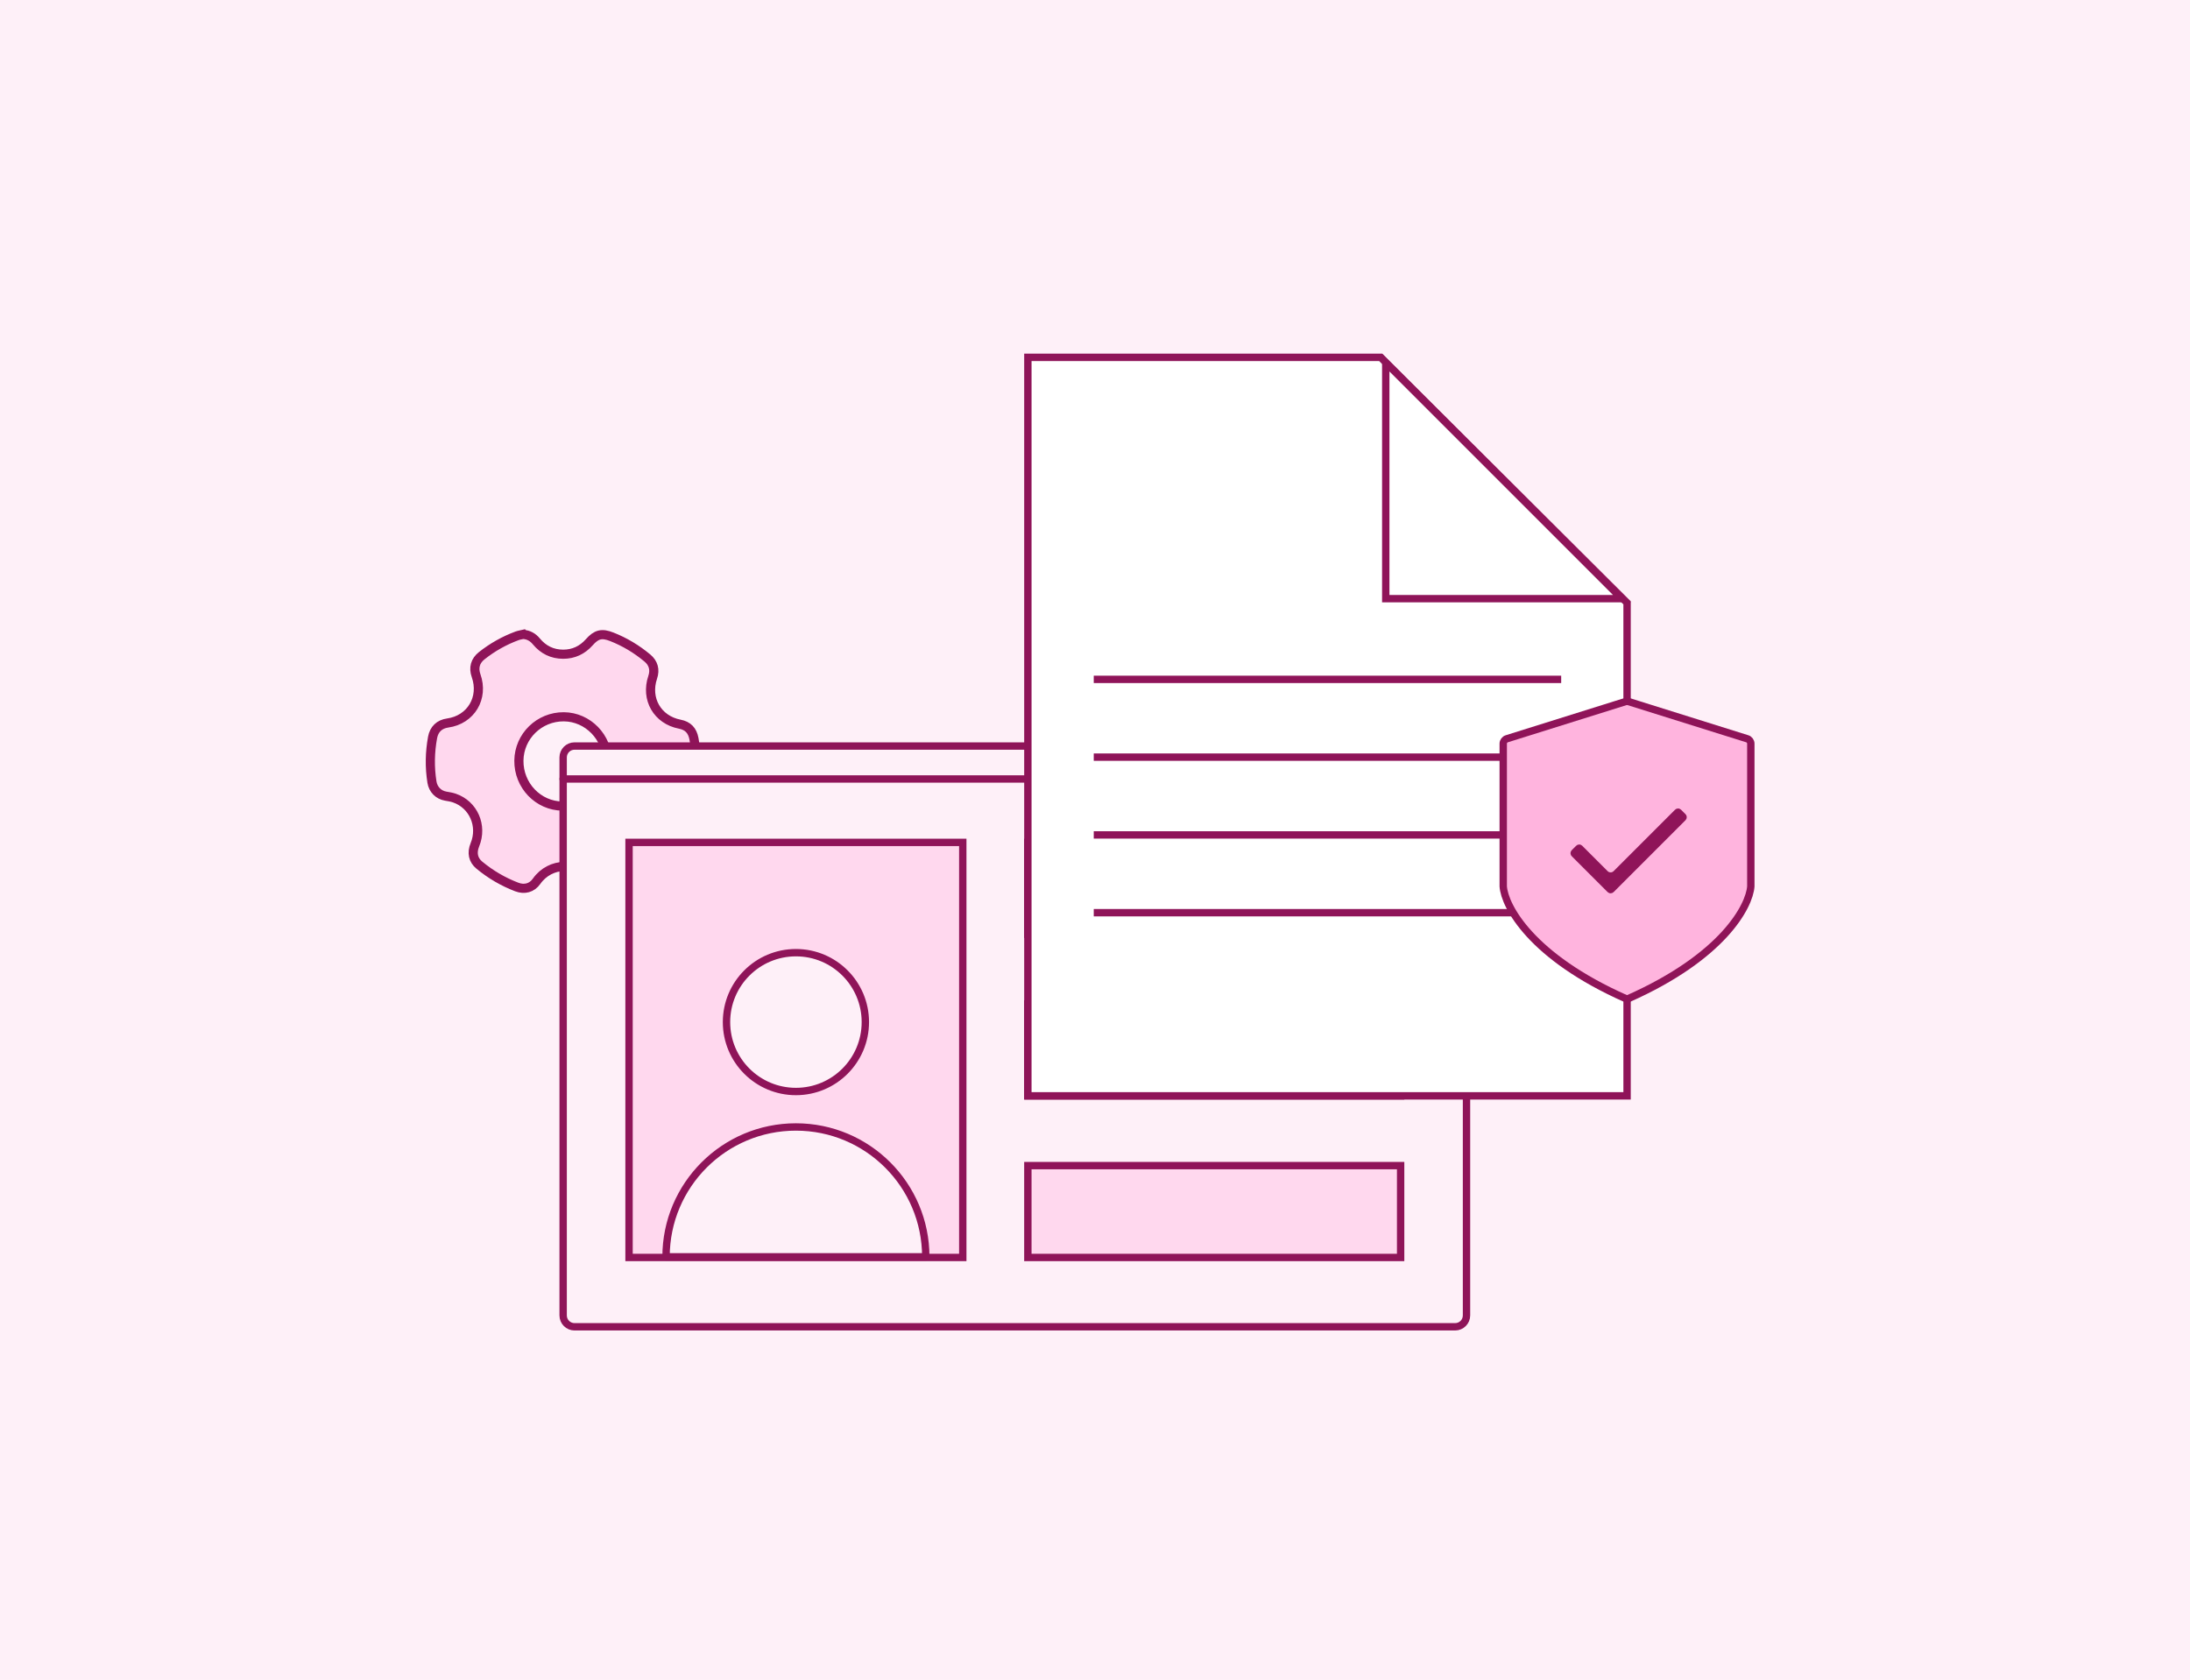<svg width="743" height="570" viewBox="0 0 743 570" fill="none" xmlns="http://www.w3.org/2000/svg">
<rect width="743" height="570" fill="#FEF0F8"/>
<path d="M177.5 215.246C179.366 215.385 180.796 216.21 181.965 217.621C184.325 220.472 187.368 221.972 191.058 221.977C194.597 221.982 197.557 220.586 199.915 217.925C202.345 215.181 204.174 214.738 207.57 216.076C211.977 217.811 215.986 220.227 219.63 223.262C221.685 224.974 222.307 227.238 221.441 229.798C218.95 237.169 223.037 244.251 230.624 245.715C233.386 246.249 234.914 247.835 235.44 250.663C236.401 255.813 236.321 260.953 235.345 266.087C234.881 268.526 233.035 270.258 230.557 270.65C222.728 271.885 218.406 279.341 221.175 286.839C222.121 289.401 221.524 291.748 219.457 293.473C215.915 296.433 212.005 298.777 207.751 300.533C205.275 301.552 202.751 300.92 201.119 298.755C196.237 292.284 186.708 292.398 182.047 299.02C180.43 301.317 177.924 301.959 175.297 300.953C170.67 299.18 166.445 296.706 162.618 293.539C160.526 291.809 159.994 289.363 161.12 286.631C163.774 280.186 160.626 272.993 154.152 270.779C153.214 270.458 152.211 270.304 151.227 270.134C148.746 269.709 146.943 267.866 146.547 265.374C145.741 260.308 145.837 255.259 146.76 250.215C147.264 247.458 149.063 245.71 151.867 245.321C159.761 244.223 164.206 236.815 161.517 229.231C160.576 226.578 161.241 224.223 163.43 222.488C167.075 219.604 171.071 217.351 175.418 215.742C176.083 215.497 176.803 215.406 177.497 215.241L177.5 215.246ZM206.088 258.443C206.155 250.167 199.458 243.27 191.296 243.209C182.961 243.146 176.135 249.798 176.045 258.077C175.952 266.512 182.597 273.443 190.837 273.504C199.245 273.564 206.02 266.877 206.088 258.443Z" fill="#FFD8EE" stroke="#8F1459" stroke-width="3.105" stroke-miterlimit="10"/>
<path d="M493.686 253.131H194.913C192.784 253.131 191.059 254.857 191.059 256.985V446.331C191.059 448.46 192.784 450.185 194.913 450.185H493.686C495.815 450.185 497.541 448.46 497.541 446.331V256.985C497.541 254.857 495.815 253.131 493.686 253.131Z" fill="#FEF0F8" stroke="#8F1459" stroke-width="2.5" stroke-linecap="round" stroke-linejoin="round"/>
<path d="M191.059 264.303H497.547" stroke="#8F1459" stroke-width="2.5" stroke-linecap="round" stroke-linejoin="round"/>
<rect x="213.414" y="285.83" width="113.225" height="140.831" fill="#FFD8EE" stroke="#8F1459" stroke-width="2.5"/>
<rect x="348.721" y="285.83" width="126.47" height="31.168" fill="#FFD8EE" stroke="#8F1459" stroke-width="2.5"/>
<rect x="348.721" y="340.662" width="126.47" height="31.168" fill="#FFD8EE" stroke="#8F1459" stroke-width="2.5"/>
<rect x="348.721" y="395.494" width="126.47" height="31.168" fill="#FFD8EE" stroke="#8F1459" stroke-width="2.5"/>
<circle cx="270.033" cy="346.799" r="23.553" fill="#FEF0F8" stroke="#8F1459" stroke-width="2.5"/>
<path d="M270.028 382.385C245.695 382.385 225.969 402.111 225.969 426.444H314.087C314.087 402.111 294.361 382.385 270.028 382.385Z" fill="#FEF0F8" stroke="#8F1459" stroke-width="2.5" stroke-linejoin="round"/>
<path d="M552.016 371.829H348.725V121.25H468.419L552.016 204.535V371.829Z" fill="white" stroke="#8F1459" stroke-width="2.5"/>
<path d="M470.146 123.018L550.248 203.119H470.146V123.018Z" fill="white" stroke="#8F1459" stroke-width="2.5"/>
<path d="M371.074 230.512H529.662" stroke="#8F1459" stroke-width="2.5"/>
<path d="M371.074 256.901H529.662" stroke="#8F1459" stroke-width="2.5"/>
<path d="M371.074 283.291H529.662" stroke="#8F1459" stroke-width="2.5"/>
<path d="M371.074 309.681H529.662" stroke="#8F1459" stroke-width="2.5"/>
<path d="M592.786 250.667L552.372 238H551.628L511.214 250.667C510.492 250.894 510 251.563 510 252.32V300.753C510.483 307.519 519.485 324.612 551.628 338.861H552.372C584.515 324.612 593.517 307.519 594 300.753V252.32C594 251.563 593.508 250.894 592.786 250.667Z" fill="#FFB4DE" stroke="#8F1459" stroke-width="2.5"/>
<mask id="mask0_2155_4571" style="mask-type:alpha" maskUnits="userSpaceOnUse" x="522" y="258" width="61" height="61">
<rect x="523.873" y="260.072" width="57.341" height="57.341" fill="#D9D9D9" stroke="#8F1459" stroke-width="2.5"/>
</mask>
<g mask="url(#mask0_2155_4571)">
<path d="M546.307 301.808L534.118 289.619C534.048 289.548 534.048 289.434 534.118 289.363L535.648 287.834C535.718 287.763 535.833 287.763 535.904 287.834L544.539 296.469C545.586 297.516 547.284 297.516 548.331 296.469L569.184 275.616C569.255 275.545 569.369 275.545 569.44 275.616L570.969 277.145C571.04 277.216 571.04 277.331 570.969 277.401L546.563 301.808C546.492 301.878 546.378 301.878 546.307 301.808Z" fill="#8F1459" stroke="#8F1459" stroke-width="2.5"/>
</g>
</svg>

